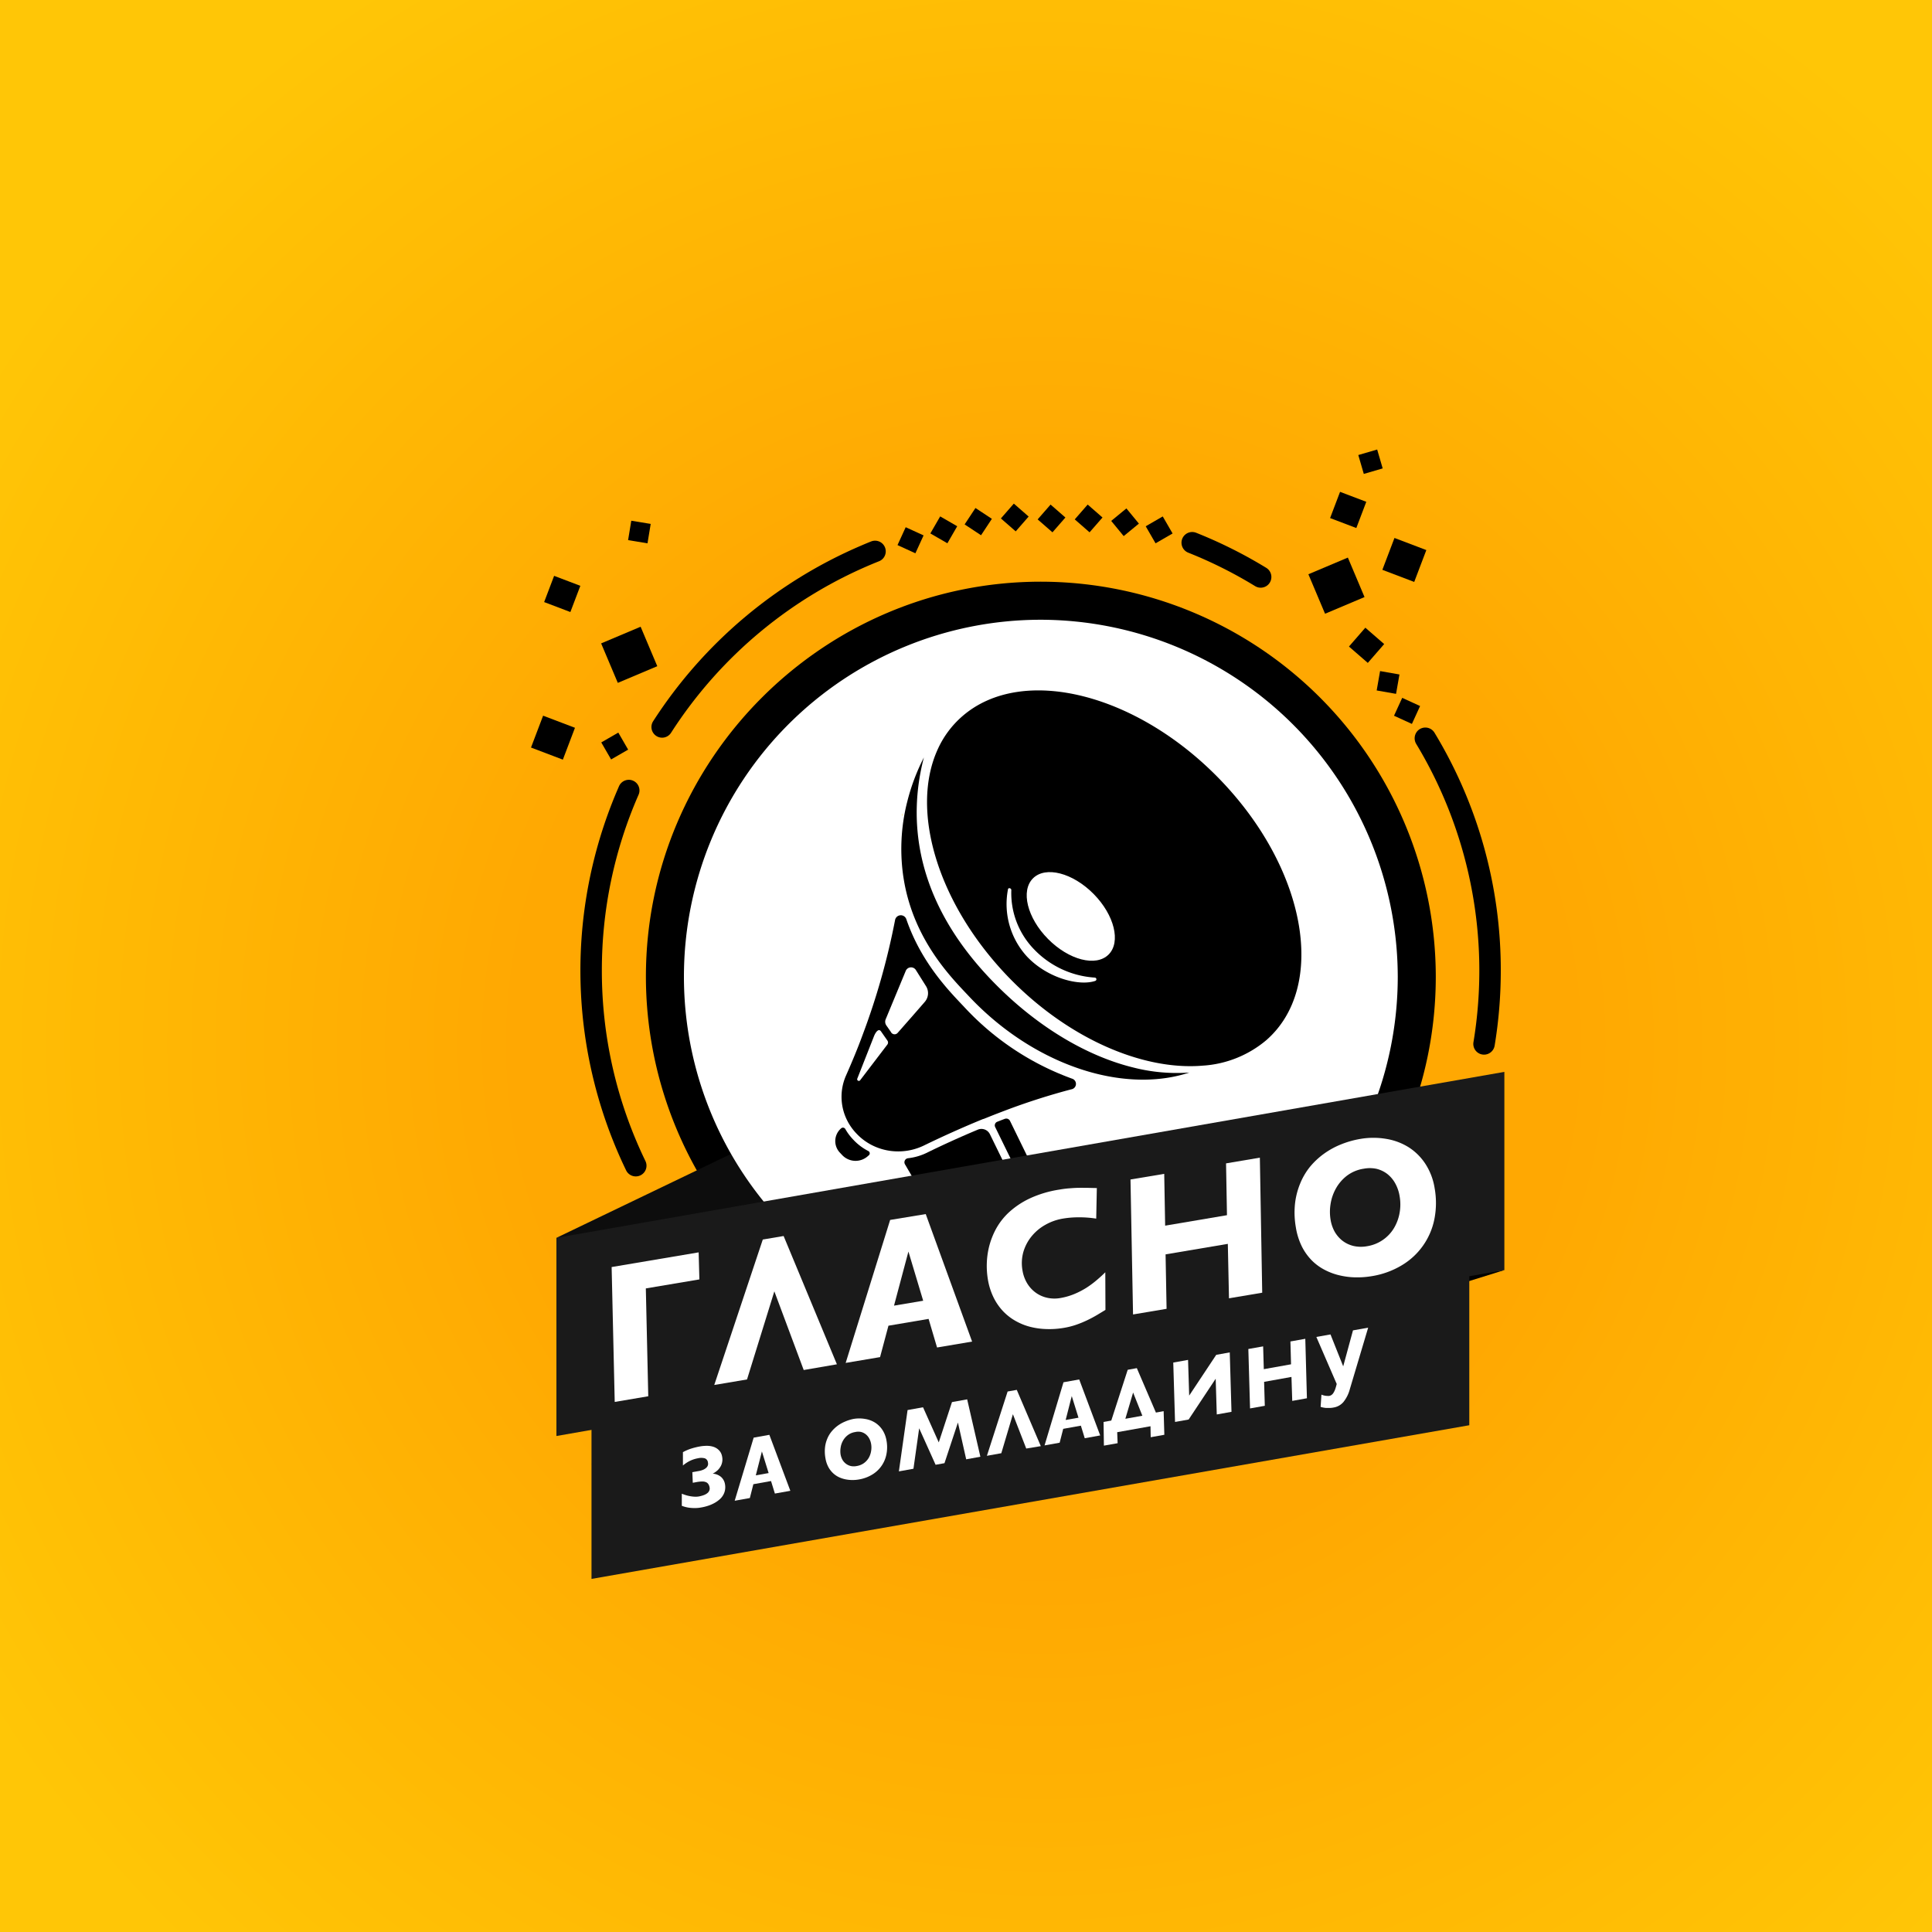 <svg id="_ÎÓÈ_1" data-name="—ÎÓÈ_1" xmlns="http://www.w3.org/2000/svg" xmlns:xlink="http://www.w3.org/1999/xlink" viewBox="0 0 500 500"><rect x="0" y="0" width="500" height="500" fill="#808080" stroke="none"/><defs><style>.cls-1{fill:url(#radial-gradient);}.cls-2{fill:#0d0d0d;}.cls-3{fill:#fff;}.cls-4{fill:url(#_ÂÁ_Ï_ÌÌ_È_ËÂÌÚ_43);}.cls-5{fill:#1a1a1a;}</style><radialGradient id="radial-gradient" cx="270.09" cy="270.09" r="323.85" gradientUnits="userSpaceOnUse"><stop offset="0.42" stop-color="#ffa802"/><stop offset="1" stop-color="#ffc606"/></radialGradient><radialGradient id="_ÂÁ_Ï_ÌÌ_È_ËÂÌÚ_43" cx="-3609.48" cy="10207.87" r="41.9" gradientTransform="matrix(0.77, -0.67, 0.49, 0.53, -2005.97, -7577.37)" gradientUnits="userSpaceOnUse"><stop offset="0.29" stop-color="#ffdb02"/><stop offset="0.92" stop-color="#ffc606"/></radialGradient></defs><rect class="cls-1" width="540.17" height="540.17"/><path d="M371.58,252.76C371.58,309,325.64,355,269.37,355A102.33,102.33,0,0,1,167.16,252.76c0-56.28,45.94-102.22,102.21-102.22A102.33,102.33,0,0,1,371.58,252.76Z"/><polygon points="389.33 328.7 373.84 333.53 320.51 350.17 253.39 368.19 256.39 371.64 242.93 371 240.52 371.64 240.25 370.87 153.08 378.93 196.51 359.57 225.68 342.73 235.45 347.56 389.33 328.7"/><polygon class="cls-2" points="204.95 291.06 144 320.35 228.12 322.28 204.95 291.06"/><path class="cls-3" d="M361.74,252.76a92.37,92.37,0,1,1-92.37-92.37A92.57,92.57,0,0,1,361.74,252.76Z"/><path d="M327.69,269.22a28.24,28.24,0,0,1-16.45,6.57c-15.78,1.33-35.65-7.34-51.16-23.87-17.77-19-24.32-42.36-17.54-57.68a24.88,24.88,0,0,1,6.49-8.86c15.61-13.6,45.88-5.85,67.6,17.3S343.3,255.62,327.69,269.22Z"/><path d="M235,299.75a1.05,1.05,0,0,0-.8,1.56l17.95,30.8a5.62,5.62,0,0,0,7.5,2l3.17-1.73A11.27,11.27,0,0,0,268.14,318c-.06-.14-.13-.29-.2-.43L256.17,293.5a2.44,2.44,0,0,0-3.13-1.14c-4.44,1.86-9,3.92-13.22,6A15,15,0,0,1,235,299.75Z"/><path d="M269.9,316.93a11.41,11.41,0,0,1-2.63,13.45l1.05-.58a12.08,12.08,0,0,0,3.16-2.46,11.33,11.33,0,0,0,1.9-12.71l-12-24.56a1.07,1.07,0,0,0-1.34-.51c-.65.24-1.29.49-1.92.74a1,1,0,0,0-.57,1.38Z"/><path d="M221.08,295.21l-.17-.18a14,14,0,0,1-2.15-2.85.7.7,0,0,0-1.07-.17h0a4.34,4.34,0,0,0-.31,6.31l.62.66a4.76,4.76,0,0,0,6.55.27l.31-.27a.66.66,0,0,0-.14-1.09A14.33,14.33,0,0,1,221.08,295.21Z"/><path d="M277.43,279.15a71,71,0,0,1-27.88-18.53c-3.58-3.81-11.05-11.22-15-22.75a1.51,1.51,0,0,0-2.9.2,182.43,182.43,0,0,1-8.42,29.8c-1.28,3.51-2.83,7.19-4.29,10.5a13.58,13.58,0,0,0,.24,11.46,13.94,13.94,0,0,0,2.55,3.61l.17.18a14.49,14.49,0,0,0,4.53,3.11,15,15,0,0,0,6.24,1.25,15.24,15.24,0,0,0,6.43-1.52c4.9-2.39,10.26-4.79,15.35-6.87l.09,0,1.82-.73c1.28-.51,2.57-1,3.88-1.5a172.59,172.59,0,0,1,17-5.44A1.42,1.42,0,0,0,277.43,279.15Z"/><path class="cls-4" d="M233.4,211.2h0c.06-.23.11-.46.17-.68A1.48,1.48,0,0,0,233.4,211.2Z"/><path class="cls-4" d="M233.4,211.2h0c.06-.23.11-.46.17-.68A1.48,1.48,0,0,0,233.4,211.2Z"/><path d="M250.72,257.8c9.67,10.31,21.44,17.15,32.93,20.05,8.52,2.14,16.89,2.12,24.15-.28a45.2,45.2,0,0,1-14.54-1.31c-12.39-3.05-25.45-10.95-36.61-22.56-20-20.77-21.75-41.56-17.55-57.67a53.4,53.4,0,0,0-4.36,11.67c-.06.22-.11.45-.17.68a49.58,49.58,0,0,0-.89,17.76c.08.62.18,1.23.28,1.83C236.66,243.61,246.46,253.26,250.72,257.8Z"/><ellipse class="cls-3" cx="277.12" cy="237.17" rx="8.29" ry="13.89" transform="translate(-86.69 263.39) rotate(-44.68)"/><path class="cls-3" d="M267.6,245.67a20.91,20.91,0,0,1-5.87-15.33c0-.48-.75-.68-.86-.21a20.1,20.1,0,0,0,4.93,17.44c5.38,5.68,13.6,7.67,17.64,6.29a.44.44,0,0,0-.14-.86A23.87,23.87,0,0,1,267.6,245.67Z"/><path class="cls-3" d="M229.22,263.77a1.67,1.67,0,0,0,.18,1.63l1.16,1.66a1.05,1.05,0,0,0,1.75.25c1.62-1.84,4.73-5.37,7-8a3.43,3.43,0,0,0,.32-4.13L237,251a1.48,1.48,0,0,0-2.58.23Z"/><path class="cls-3" d="M222.64,279.52l7-9.18a.86.86,0,0,0,.05-1L228.06,267c-.63-1-1.42.07-1.86,1.14l-4.31,10.95A.43.43,0,0,0,222.64,279.52Z"/><polygon class="cls-5" points="389.33 328.7 144 371.64 144 320.35 389.33 277.4 389.33 328.7"/><polygon class="cls-5" points="380.25 368.85 153.08 408.62 153.08 364.99 380.25 325.22 380.25 368.85"/><path class="cls-3" d="M159.09,362.82l-.8-34.91,22.52-3.8.19,7-13.86,2.33.63,27.91Z"/><path class="cls-3" d="M208,354.56,200.4,334.2,193.33,357l-8.48,1.43,12.56-37.64,5.39-.91,13.79,33.2Z"/><path class="cls-3" d="M239.58,314.2l12,33-9.07,1.53-2.19-7.4-10.39,1.76-2.17,8.13-8.9,1.5,11.51-37Zm-4.48,9.7-3.73,14,7.55-1.27Z"/><path class="cls-3" d="M286.09,339l-2.18,1.32c-.77.45-1.59.9-2.47,1.32a26.83,26.83,0,0,1-2.85,1.18,19.64,19.64,0,0,1-3.32.84,22.26,22.26,0,0,1-4.45.3,19.11,19.11,0,0,1-4.25-.59,15.42,15.42,0,0,1-3.82-1.56,13.66,13.66,0,0,1-3.23-2.55,14.55,14.55,0,0,1-2.44-3.59,16.85,16.85,0,0,1-1.43-4.63,21.14,21.14,0,0,1-.27-3.89,20.76,20.76,0,0,1,.59-4.5,20,20,0,0,1,1.82-4.66,17,17,0,0,1,3.4-4.31,21.59,21.59,0,0,1,5.32-3.53,28.53,28.53,0,0,1,7.63-2.28c.92-.16,1.77-.27,2.57-.33s1.58-.12,2.34-.13,1.54,0,2.32,0l2.49.06-.16,7.91a27.84,27.84,0,0,0-4.61-.34,24.64,24.64,0,0,0-3.94.32,13.81,13.81,0,0,0-4.63,1.63,12.37,12.37,0,0,0-3.57,3,11.46,11.46,0,0,0-2.1,4,10.66,10.66,0,0,0-.23,4.79,9.3,9.3,0,0,0,1.22,3.36,8.29,8.29,0,0,0,2.22,2.41,8,8,0,0,0,2.94,1.31,8.71,8.71,0,0,0,3.42.07,16.77,16.77,0,0,0,3.69-1.07,21,21,0,0,0,3.17-1.66,25.37,25.37,0,0,0,2.66-2c.8-.68,1.51-1.33,2.11-1.94Z"/><path class="cls-3" d="M301.3,303.79l.24,13.41,16-2.71-.24-13.41,8.75-1.48.61,34.95L318.06,336l-.3-14.09-16.11,2.72.26,14.09-8.68,1.46-.66-34.93Z"/><path class="cls-3" d="M352.06,294.75a19.89,19.89,0,0,1,6.75,0,15.74,15.74,0,0,1,5.78,2.18,14.43,14.43,0,0,1,4.32,4.31,16.12,16.12,0,0,1,2.38,6.31,21.57,21.57,0,0,1-.07,7.94,17.94,17.94,0,0,1-8.4,11.94,21.75,21.75,0,0,1-7.88,2.85,22.54,22.54,0,0,1-3.91.3,19.17,19.17,0,0,1-4-.44,16.1,16.1,0,0,1-3.9-1.35,13.59,13.59,0,0,1-3.46-2.42,14.34,14.34,0,0,1-2.69-3.66,17.32,17.32,0,0,1-1.61-5.05,22.14,22.14,0,0,1-.23-6.08,19.2,19.2,0,0,1,1.32-5.23A17.22,17.22,0,0,1,339,302a19.29,19.29,0,0,1,3.64-3.41,20.66,20.66,0,0,1,4.43-2.43A23.93,23.93,0,0,1,352.06,294.75Zm.88,7.71a9.59,9.59,0,0,0-4.39,1.84,10.84,10.84,0,0,0-2.83,3.3,12,12,0,0,0-1.37,4,12.5,12.5,0,0,0,0,4.05,9.63,9.63,0,0,0,1,3,8.09,8.09,0,0,0,2,2.39,7.65,7.65,0,0,0,2.83,1.39,8.66,8.66,0,0,0,3.61.09,9.92,9.92,0,0,0,7-4.74,11.66,11.66,0,0,0,1.43-3.92,12.31,12.31,0,0,0,0-4.28,10.18,10.18,0,0,0-1.16-3.37,8,8,0,0,0-2.07-2.42,7.54,7.54,0,0,0-2.79-1.31A8.43,8.43,0,0,0,352.94,302.46Z"/><path class="cls-3" d="M180.62,377.4a7.85,7.85,0,0,0-2,.64,8.92,8.92,0,0,0-1.88,1.23v-3.45a12.31,12.31,0,0,1,2-.88,18.25,18.25,0,0,1,2.5-.62,8.53,8.53,0,0,1,1.07-.12,7.69,7.69,0,0,1,1.17,0,5.58,5.58,0,0,1,1.15.23,3.73,3.73,0,0,1,1,.51,3.33,3.33,0,0,1,.8.83,3.22,3.22,0,0,1,.46,1.23,3.62,3.62,0,0,1,0,1.43,3.49,3.49,0,0,1-.48,1.21,4.16,4.16,0,0,1-.85,1,5.5,5.5,0,0,1-1.11.74,3.75,3.75,0,0,1,2.17.86,3.19,3.19,0,0,1,1,1.84,4.34,4.34,0,0,1,0,1.61,4,4,0,0,1-.54,1.36,4.32,4.32,0,0,1-1,1.12,7.22,7.22,0,0,1-1.32.88,9.25,9.25,0,0,1-1.57.66,12,12,0,0,1-1.72.42,8,8,0,0,1-1.51.15,10.17,10.17,0,0,1-1.38-.06,7.8,7.8,0,0,1-1.2-.22,7.88,7.88,0,0,1-.93-.3l0-3.13a13.38,13.38,0,0,0,1.34.46,10.59,10.59,0,0,0,1.2.24,8.14,8.14,0,0,0,1,.08,4.91,4.91,0,0,0,.82-.06,7.63,7.63,0,0,0,1.28-.34,3.32,3.32,0,0,0,.94-.5,1.62,1.62,0,0,0,.53-.67,1.42,1.42,0,0,0,.08-.85,2.18,2.18,0,0,0-.33-.86,1.37,1.37,0,0,0-.63-.5,2.54,2.54,0,0,0-1-.16,8.83,8.83,0,0,0-1.39.15l-1,.18-.11-2.74,1.66-.3a5.12,5.12,0,0,0,1.19-.35,2.86,2.86,0,0,0,.78-.52,1.53,1.53,0,0,0,.4-.64,1.46,1.46,0,0,0,0-.72,1.26,1.26,0,0,0-.81-1.06A3.69,3.69,0,0,0,180.62,377.4Z"/><path class="cls-3" d="M199.11,371.33l5.43,14.49-4,.71-1-3.24-4.57.82-.91,3.58-3.92.7,4.91-16.33Zm-1.93,4.3-1.58,6.19,3.32-.59Z"/><path class="cls-3" d="M220.87,367.22a8.74,8.74,0,0,1,3,0,6.84,6.84,0,0,1,2.55.93,6.4,6.4,0,0,1,1.93,1.88,7.2,7.2,0,0,1,1.07,2.77,9.31,9.31,0,0,1,0,3.49,7.86,7.86,0,0,1-3.64,5.3,9.72,9.72,0,0,1-3.46,1.29,9.57,9.57,0,0,1-1.72.15,9,9,0,0,1-1.78-.18,7.63,7.63,0,0,1-1.73-.57,6.08,6.08,0,0,1-1.53-1.06,6.33,6.33,0,0,1-1.2-1.59,7.33,7.33,0,0,1-.73-2.22,9.85,9.85,0,0,1-.13-2.68,8,8,0,0,1,.56-2.3,7.33,7.33,0,0,1,1.12-1.92,8.79,8.79,0,0,1,1.59-1.52,9.22,9.22,0,0,1,1.94-1.09A10.82,10.82,0,0,1,220.87,367.22Zm.42,3.4a4.14,4.14,0,0,0-1.93.83,4.64,4.64,0,0,0-1.23,1.46,5.1,5.1,0,0,0-.58,1.78,5.58,5.58,0,0,0,0,1.78,4.41,4.41,0,0,0,.48,1.33,3.41,3.41,0,0,0,.88,1,3.38,3.38,0,0,0,1.25.6,3.68,3.68,0,0,0,1.59,0,4.34,4.34,0,0,0,1.84-.75,4.57,4.57,0,0,0,1.24-1.36,5.15,5.15,0,0,0,.61-1.74,5.4,5.4,0,0,0,0-1.88,4.56,4.56,0,0,0-.53-1.48,3.49,3.49,0,0,0-.92-1.05,3.27,3.27,0,0,0-1.24-.57A3.58,3.58,0,0,0,221.29,370.62Z"/><path class="cls-3" d="M250.05,377.67l-2.14-9.52-3.48,10.52-2.3.41-4.25-9.44-1.48,10.47-3.77.68,2.25-15.87,4-.72,4.07,9.09,3.42-10.43,3.93-.71L253.72,377Z"/><path class="cls-3" d="M265.59,374.88,262.14,366l-3,10.09-3.73.67,5.36-16.64,2.37-.42,6.22,14.56Z"/><path class="cls-3" d="M279.3,357l5.43,14.49-4,.72-1-3.25-4.57.82-.92,3.59-3.91.7,4.9-16.34Zm-1.93,4.3-1.58,6.19,3.32-.59Z"/><path class="cls-3" d="M289.24,373.5l-3.55.63L285.6,368l2-.36,4.25-13.14,2.36-.43,4.94,11.5,2-.36.18,6.11-3.53.63-.05-2.84-8.62,1.54Zm2-6.32,4.4-.79-2.39-6Z"/><path class="cls-3" d="M304.1,368l-.46-15.37,3.83-.69.29,9.24,7-10.55,3.5-.63.45,15.38-3.81.68-.28-9.25-7,10.56Z"/><path class="cls-3" d="M326.9,348.44l.17,5.9,7.05-1.26-.16-5.91,3.85-.69.42,15.39-3.8.68-.2-6.2-7.08,1.27.18,6.2-3.82.68-.44-15.38Z"/><path class="cls-3" d="M349.31,359.6a8.86,8.86,0,0,1-1.65,3.26,4.23,4.23,0,0,1-2.51,1.4,6.38,6.38,0,0,1-1,.12c-.34,0-.65,0-.95,0a7.81,7.81,0,0,1-.81-.12,4.45,4.45,0,0,1-.62-.17l.22-3.17a2.24,2.24,0,0,0,.44.17,4.54,4.54,0,0,0,.53.12,3.41,3.41,0,0,0,.55.05,1.85,1.85,0,0,0,.48,0,1.49,1.49,0,0,0,.56-.22,1.69,1.69,0,0,0,.51-.52,4.61,4.61,0,0,0,.46-.92,13.72,13.72,0,0,0,.42-1.43L340.67,346l3.66-.65,3.29,8.26,2.53-9.31,3.93-.7Z"/><path d="M155.76,251.15a112.92,112.92,0,0,1,9.5-45.47,2.76,2.76,0,0,0-.57-3.06h0a2.77,2.77,0,0,0-4.49.85l-.6,1.4a118.89,118.89,0,0,0,2.43,98,2.78,2.78,0,0,0,4,1.15h0a2.77,2.77,0,0,0,1-3.56A112.83,112.83,0,0,1,155.76,251.15Z"/><path d="M388.4,251.15a118.43,118.43,0,0,0-17.15-61.52,2.77,2.77,0,0,0-4.34-.52,2.81,2.81,0,0,0-.38,3.44,113.56,113.56,0,0,1,14.8,77.17,2.77,2.77,0,0,0,2.74,3.22h0a2.78,2.78,0,0,0,2.74-2.33A118.83,118.83,0,0,0,388.4,251.15Z"/><path d="M328.22,151.29h0a2.78,2.78,0,0,0-.51-4.33,119.2,119.2,0,0,0-18.15-9.08,2.77,2.77,0,0,0-3.79,2.58h0a2.77,2.77,0,0,0,1.75,2.57,113.91,113.91,0,0,1,17.29,8.65A2.77,2.77,0,0,0,328.22,151.29Z"/><path d="M229.23,142.69h0a2.76,2.76,0,0,0-3.79-2.56c-.81.32-1.61.65-2.41,1a120.35,120.35,0,0,0-54,45.53,2.76,2.76,0,0,0,.37,3.44h0a2.75,2.75,0,0,0,4.27-.46,114.26,114.26,0,0,1,53.8-44.38A2.74,2.74,0,0,0,229.23,142.69Z"/><rect x="359.05" y="140.48" width="8.82" height="8.82" transform="translate(75.17 -119.65) rotate(20.81)"/><rect x="138.72" y="186.49" width="8.82" height="8.82" transform="translate(77.14 -38.39) rotate(20.81)"/><rect x="345.26" y="128.36" width="7.26" height="7.26" transform="translate(69.63 -115.31) rotate(20.8)"/><rect x="141.89" y="150.08" width="7.26" height="7.26" transform="translate(64.09 -41.67) rotate(20.81)"/><rect x="352.14" y="116.97" width="5.09" height="5.09" transform="matrix(0.96, -0.28, 0.28, 0.96, -19.28, 104.07)"/><rect x="162.93" y="135.14" width="5.09" height="5.09" transform="translate(328.19 -3.25) rotate(99.34)"/><rect x="156.54" y="190.53" width="5.09" height="5.09" transform="translate(246.75 -41.24) rotate(60)"/><rect x="361.62" y="181.45" width="5.09" height="5.09" transform="translate(45.3 438.55) rotate(-65.41)"/><rect x="233.12" y="137.29" width="5.09" height="5.09" transform="translate(10.43 295.92) rotate(-65.41)"/><rect x="241.71" y="134.58" width="5.09" height="5.09" transform="translate(3.37 280.09) rotate(-60)"/><rect x="250.63" y="132.44" width="5.09" height="5.09" transform="translate(1.04 271.92) rotate(-56.57)"/><rect x="260.07" y="131.36" width="5.09" height="5.09" transform="translate(-10.94 243.75) rotate(-48.89)"/><rect x="269.58" y="131.61" width="5.09" height="5.09" transform="translate(-7.87 251) rotate(-48.89)"/><rect x="279.18" y="131.61" width="5.09" height="5.09" transform="translate(-4.58 258.23) rotate(-48.89)"/><rect x="288.62" y="132.61" width="5.09" height="5.09" transform="translate(-19.59 215.64) rotate(-39.42)"/><rect x="297.44" y="134.58" width="5.09" height="5.09" transform="translate(-28.37 168.37) rotate(-30)"/><rect x="356.68" y="174.08" width="5.09" height="5.09" transform="translate(36.01 -59.53) rotate(9.97)"/><rect x="350.45" y="163.8" width="6.46" height="6.46" transform="translate(-4.4 324.41) rotate(-49.01)"/><rect x="340.33" y="146" width="11.09" height="11.09" transform="translate(-31.71 146.49) rotate(-22.89)"/><rect x="157.3" y="163.9" width="11.09" height="11.09" transform="translate(-53.09 76.7) rotate(-22.89)"/></svg>